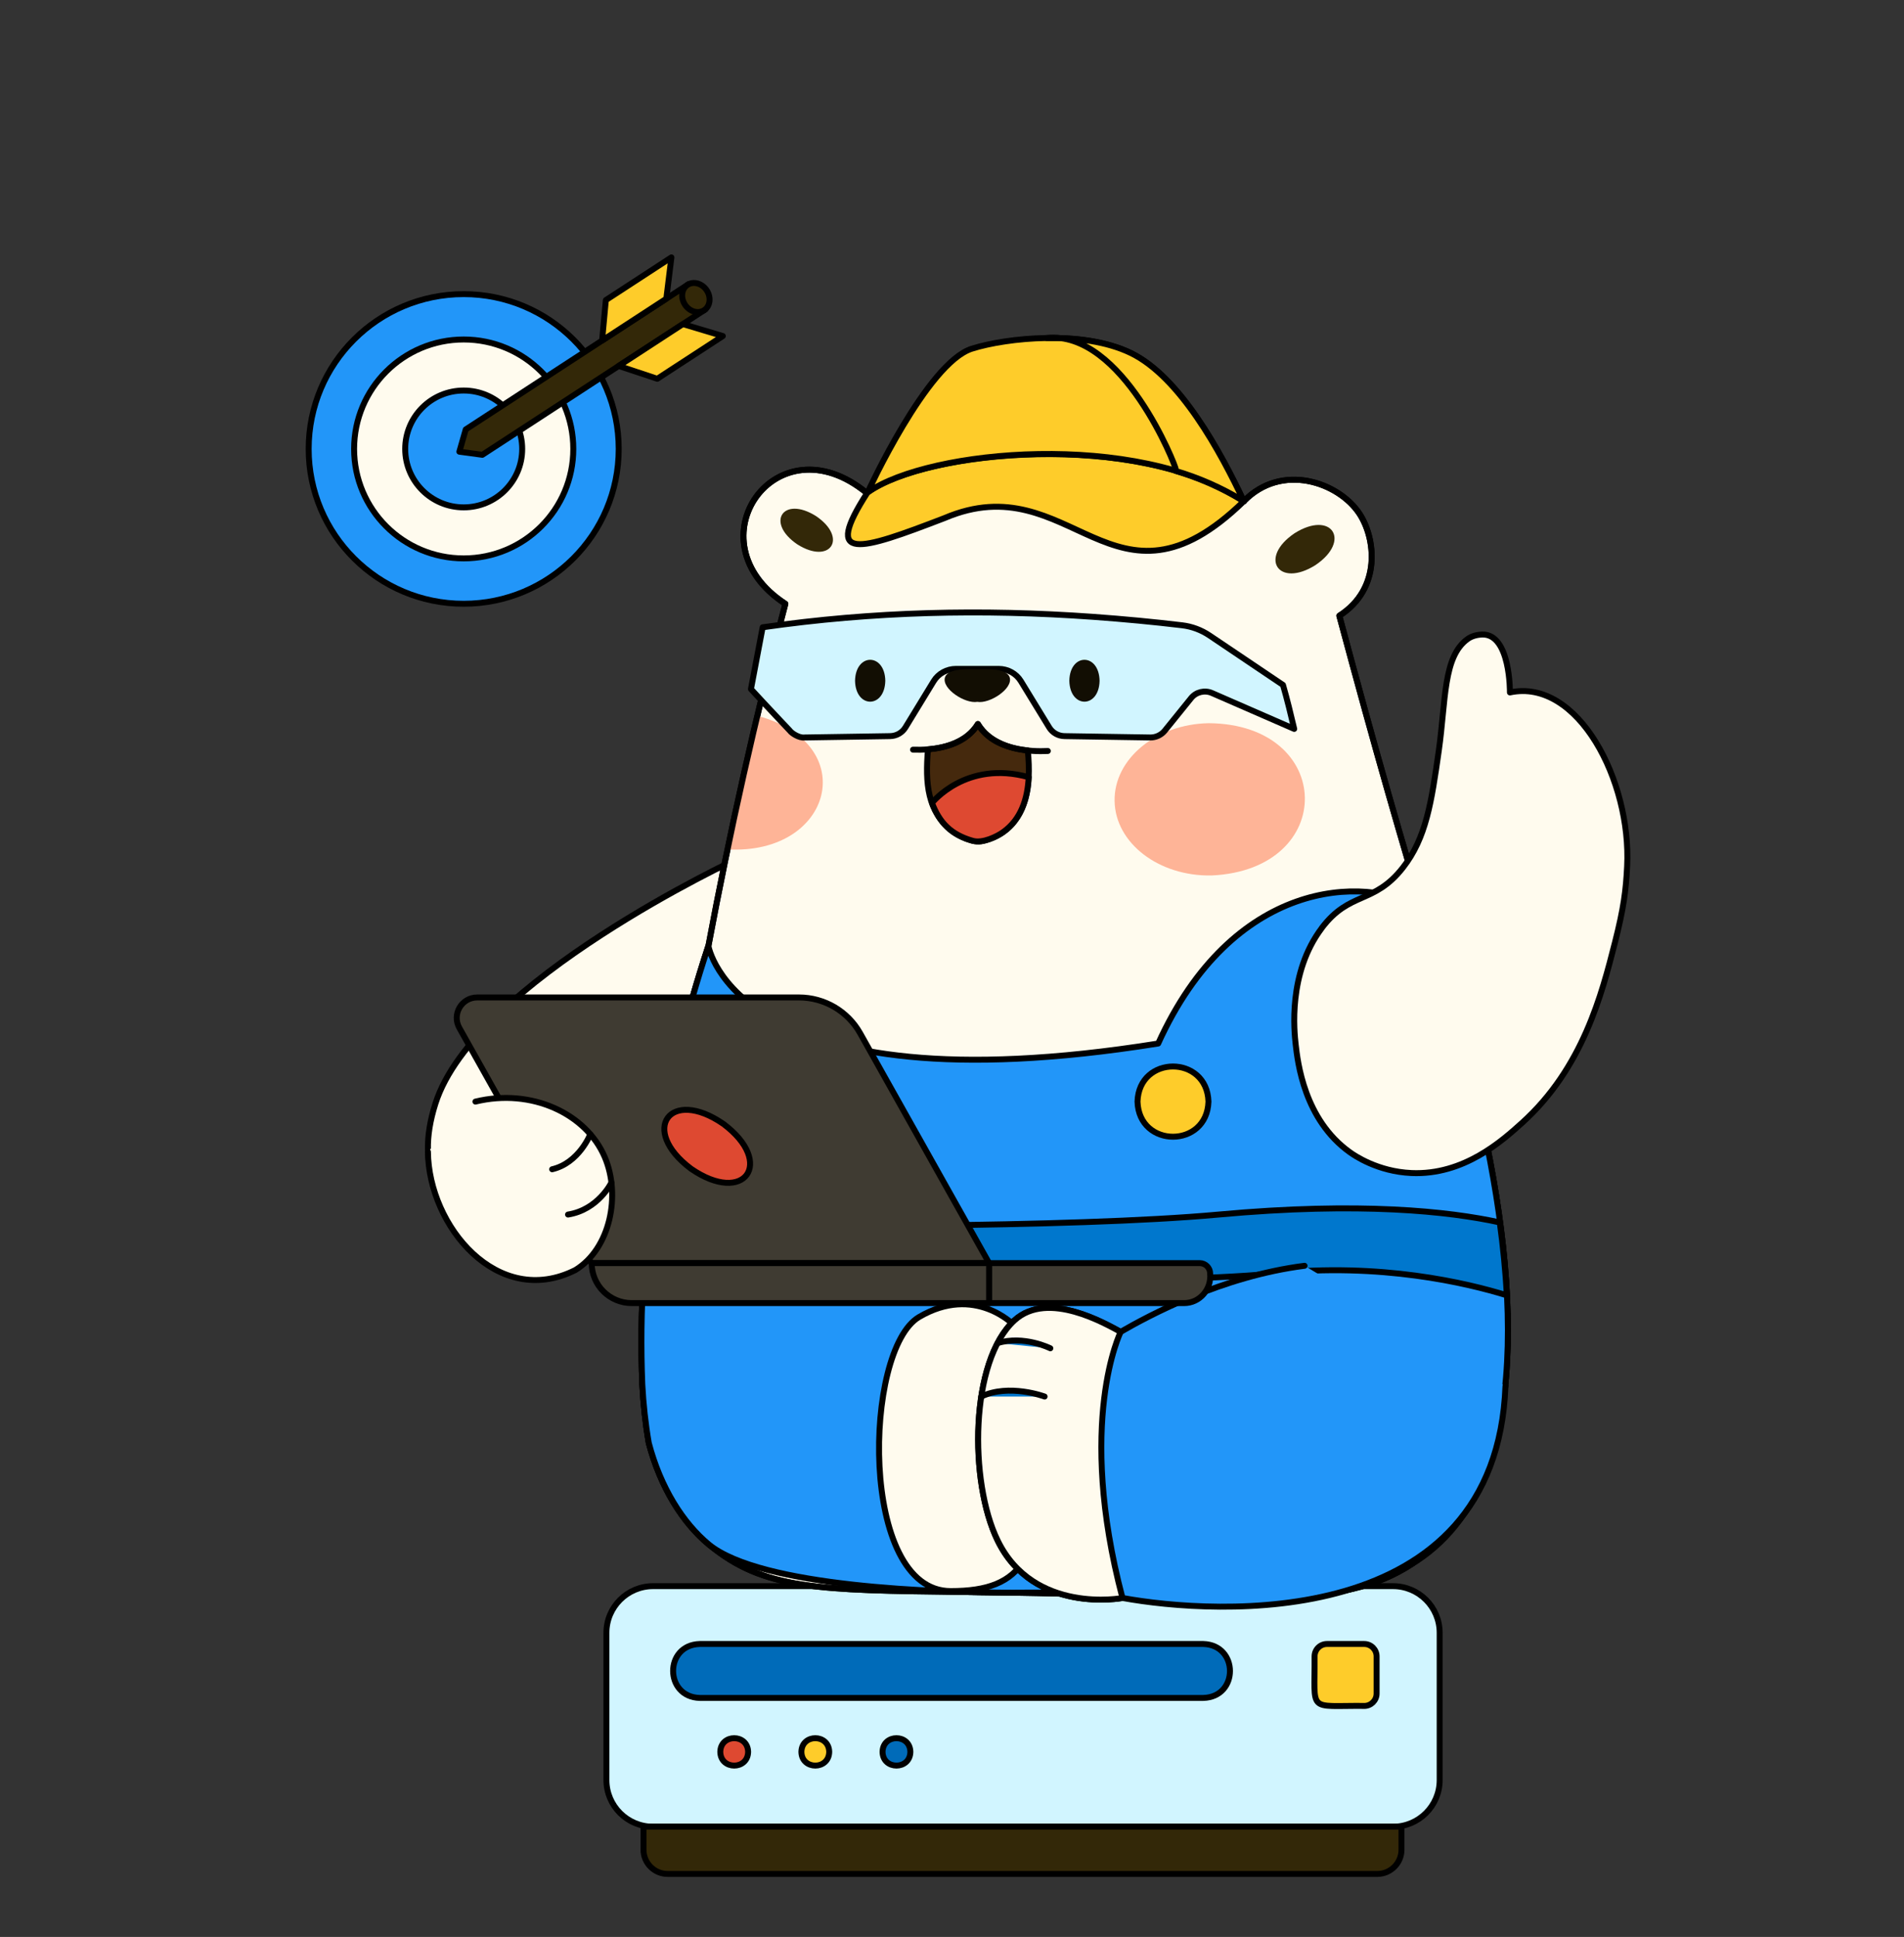 <svg width="641" height="652" viewBox="0 0 641 652" fill="none" xmlns="http://www.w3.org/2000/svg">
<rect x="0" y="0" width="641" height="652" fill="#333333" stroke="none"/>
<path d="M468.957 533.922H219.878C211.195 533.922 204.156 540.951 204.156 549.621V599.208C204.156 607.878 211.195 614.907 219.878 614.907H468.957C477.64 614.907 484.679 607.878 484.679 599.208V549.621C484.679 540.951 477.64 533.922 468.957 533.922Z" fill="#D1F5FF" stroke="black" stroke-width="2" stroke-linecap="round" stroke-linejoin="round"/>
<path d="M405.088 571.554H235.604C223.66 571.264 223.563 553.698 235.604 553.394H405.088C417.032 553.685 417.129 571.25 405.088 571.554Z" fill="#006BB9" stroke="black" stroke-width="2" stroke-linecap="round" stroke-linejoin="round"/>
<path d="M251.862 589.713C251.751 595.863 242.603 595.863 242.492 589.713C242.603 583.563 251.751 583.563 251.862 589.713Z" fill="#DE4931" stroke="black" stroke-width="2" stroke-linecap="round" stroke-linejoin="round"/>
<path d="M279.167 589.713C279.056 595.863 269.908 595.863 269.797 589.713C269.908 583.563 279.056 583.563 279.167 589.713Z" fill="#FECC2A" stroke="black" stroke-width="2" stroke-linecap="round" stroke-linejoin="round"/>
<path d="M306.487 589.713C306.376 595.863 297.228 595.863 297.117 589.713C297.228 583.563 306.376 583.563 306.487 589.713Z" fill="#006BB9" stroke="black" stroke-width="2" stroke-linecap="round" stroke-linejoin="round"/>
<path d="M459.255 574.235C439.976 574.069 442.717 576.805 442.564 557.568C442.564 555.26 444.433 553.394 446.744 553.394H459.269C461.58 553.394 463.449 555.26 463.449 557.568V570.075C463.449 572.383 461.58 574.249 459.269 574.249L459.255 574.235Z" fill="#FECC2A" stroke="black" stroke-width="2" stroke-linecap="round" stroke-linejoin="round"/>
<path d="M463.671 630.8H224.806C220.294 630.8 216.641 627.152 216.641 622.646V614.893H471.823V622.646C471.823 627.152 468.169 630.8 463.657 630.8H463.671Z" fill="#332808" stroke="black" stroke-width="2" stroke-linecap="round" stroke-linejoin="round"/>
<path d="M248.439 288.976C248.439 288.976 159.725 330.132 146.591 371.482C132.031 417.35 183.378 424.426 223.195 403.171C263.027 381.902 281.157 275.985 248.439 288.976Z" fill="#FFFBEE" stroke="black" stroke-width="2" stroke-linecap="round" stroke-linejoin="round"/>
<path d="M216.237 465.983C216.596 472.589 217.288 479.264 218.423 485.745C222.382 500.782 229.938 512.681 238.644 519.895C257.037 535.124 275.126 535.276 323.953 535.884C339.426 536.023 358.941 536.437 373.39 536.866C435.504 538.676 461.495 540.625 483.722 519.756C494.836 509.253 499.002 500.491 502.683 488.634C516.717 438.73 498.199 365.691 482.103 317.017C471.598 282.094 463.654 254.799 450.894 207.272C465.246 198.096 463.101 181.042 457.606 172.819C450.548 162.275 431.476 155.641 418.743 168.728C382.787 144.488 310.432 151.757 291.803 165.937C261.258 140.812 232.125 182.272 264.4 203.251C254.477 240.869 245.633 280.242 238.505 318.385C222.907 365.898 214.23 416.258 216.25 465.983H216.237Z" fill="#FFFBEE" stroke="black" stroke-width="2" stroke-linecap="round" stroke-linejoin="round"/>
<path d="M375.238 269.67C375.501 283.821 390.116 295.029 407.873 294.698C450.39 292.777 449.462 243.757 406.904 243.439C389.148 243.771 374.962 255.518 375.238 269.67Z" fill="#FEB497"/>
<path d="M244.922 285.922C280.518 287.884 290.179 250.253 254.942 240.952C251.371 255.905 247.981 271.231 244.922 285.922Z" fill="#FEB497"/>
<path d="M216.237 465.983C216.596 472.589 217.288 479.264 218.423 485.745C222.382 500.782 229.938 512.681 238.644 519.895C257.037 535.124 275.126 535.276 323.953 535.884C339.426 536.023 358.941 536.437 373.39 536.866C435.504 538.676 461.495 540.625 483.722 519.756C494.836 509.253 499.002 500.491 502.683 488.634C516.717 438.73 498.199 365.691 482.103 317.017C471.598 282.094 463.654 254.799 450.894 207.272C465.246 198.096 463.101 181.042 457.606 172.819C450.548 162.275 431.476 155.641 418.743 168.728C382.787 144.488 310.432 151.757 291.803 165.937C261.258 140.812 232.125 182.272 264.4 203.251C254.477 240.869 245.633 280.242 238.505 318.385C222.907 365.898 214.23 416.258 216.25 465.983H216.237Z" stroke="black" stroke-width="2" stroke-linecap="round" stroke-linejoin="round"/>
<path d="M265.905 245.954C266.403 246.728 269.019 248.497 270.832 248.249C280.437 248.097 290.028 247.945 299.647 247.793C301.765 247.765 303.73 246.659 304.823 244.863C307.979 239.68 311.162 234.498 314.331 229.301C315.909 226.731 318.746 225.155 321.819 225.155H336.226C339.285 225.155 342.136 226.731 343.7 229.301C346.883 234.498 350.052 239.68 353.222 244.863C354.315 246.659 356.266 247.765 358.398 247.793L387.213 248.249C389.123 248.276 390.95 247.419 392.14 245.954C395.102 242.292 398.049 238.63 401.011 234.981C402.686 232.908 405.578 232.217 408.042 233.295C417.273 237.317 426.491 241.339 435.708 245.36C434.532 240.371 433.328 235.396 431.93 230.559C423.695 225.031 415.46 219.489 407.225 213.934C404.457 212.068 401.274 210.865 397.939 210.479C388.417 209.345 378.452 208.392 368.114 207.645C330.524 204.951 293.931 205.821 256.757 211.156C255.442 218.093 254.127 225.031 252.812 231.955C259.248 238.948 264.12 244.047 265.905 245.954Z" fill="#D1F5FF" stroke="black" stroke-width="2" stroke-linecap="round" stroke-linejoin="round"/>
<path d="M360 229.149C360.194 238.547 370.006 238.547 370.186 229.149C369.992 219.752 360.18 219.752 360 229.149Z" fill="#120E03"/>
<path d="M298.046 229.149C297.852 238.547 288.039 238.547 287.859 229.149C288.053 219.752 297.866 219.752 298.046 229.149Z" fill="#120E03"/>
<path d="M318.135 228.016C318.91 225.681 322.924 225.031 329.027 225.266C335.131 225.031 339.144 225.681 339.919 228.016C341.11 231.831 333.124 236.999 329.027 236.253C324.931 236.985 316.945 231.831 318.135 228.016Z" fill="#120E03"/>
<path d="M435.832 179.494C423.625 187.731 430.379 198.068 442.849 190.232C455.056 181.996 448.302 171.658 435.832 179.494Z" fill="#332808"/>
<path d="M274.709 173.717C285.56 181.042 279.553 190.232 268.467 183.267C257.617 175.942 263.623 166.752 274.709 173.717Z" fill="#332808"/>
<path d="M318.011 174.381C360.79 156.166 374.672 211.598 418.738 168.728C382.685 144.502 310.814 151.771 292.061 165.771C276.754 189.472 289.21 185.464 318.011 174.381Z" fill="#FECC2A" stroke="black" stroke-width="2" stroke-linecap="round" stroke-linejoin="round"/>
<path d="M292.141 165.646H292.265C312.831 151.287 382.474 144.82 418.735 168.728C410.957 152.227 397.269 126.868 380.717 118.838C372.606 114.913 362.213 113.614 352.372 113.78C342.546 113.918 333.149 115.494 327.197 117.373C312.112 122.113 292.141 165.646 292.141 165.646Z" fill="#FECC2A" stroke="black" stroke-width="2" stroke-linecap="round" stroke-linejoin="round"/>
<path d="M352.375 113.78C377.924 111.044 396.109 157.424 395.791 157.893C395.777 158.101 395.777 158.308 395.777 158.515C403.223 160.727 410.877 163.919 418.738 168.728C410.96 152.227 397.272 126.868 380.719 118.838C372.609 114.913 362.215 113.614 352.375 113.78Z" fill="#FECC2A" stroke="black" stroke-width="2" stroke-linecap="round" stroke-linejoin="round"/>
<path d="M216.235 465.983C216.581 472.589 217.3 479.264 218.422 485.745C222.38 500.781 229.936 512.68 238.642 519.895C256.108 534.24 315.661 536.119 341.113 536.119C416.084 535.11 482.004 554.818 502.681 488.634C516.715 438.799 498.183 365.622 482.101 317.017C480.939 313.161 479.873 309.651 478.669 305.602C459.085 294.311 414.95 296.121 389.913 351.263C247.652 373.997 238.49 318.399 238.49 318.399C222.892 365.912 214.214 416.175 216.235 465.983Z" fill="#2296F9" stroke="black" stroke-width="2" stroke-linecap="round" stroke-linejoin="round"/>
<path d="M216.359 434.293C265.948 429.539 386.024 433.105 428.845 428.641C464.76 424.896 494.031 431.93 507.276 436.021C506.861 427.812 506.017 419.63 504.91 411.49C487.914 407.759 457.937 404.47 410.272 408.837C360.849 413.37 259.942 412.928 218.062 412.513C217.301 419.962 216.747 426.941 216.359 434.293Z" fill="#0077CD" stroke="black" stroke-width="2" stroke-linecap="round" stroke-linejoin="round"/>
<path d="M341.378 446.068C341.378 446.068 328.243 432.276 309.435 443.318C290.64 454.36 289.118 535.594 320.05 535.58C344.685 535.58 351.467 524.386 351.688 483.41C351.688 463.219 347.37 454.084 341.378 446.068Z" fill="#FFFBEE" stroke="black" stroke-width="2" stroke-linecap="round" stroke-linejoin="round"/>
<path d="M439.194 426.084C411.361 429.595 386.809 442.82 377.287 448.321C372.319 445.681 352.818 434.197 341.58 444.396C326.467 458.105 326.232 498.736 335.85 518.513C348.016 543.568 377.896 537.902 377.896 537.902C409.036 543.582 503.577 549.649 506.83 466.605" fill="#2296F9"/>
<path d="M439.194 426.084C411.361 429.595 386.809 442.82 377.287 448.321C372.319 445.681 352.818 434.197 341.58 444.396C326.467 458.105 326.232 498.736 335.85 518.513C348.016 543.568 377.896 537.902 377.896 537.902C409.036 543.582 503.577 549.649 506.83 466.605" stroke="black" stroke-width="2" stroke-linecap="round" stroke-linejoin="round"/>
<path d="M382.953 370.818C383.438 386.587 406.357 386.573 406.841 370.818C406.357 355.05 383.438 355.064 382.953 370.818Z" fill="#FECC2A" stroke="black" stroke-width="2" stroke-linecap="round" stroke-linejoin="round"/>
<path d="M199.101 425.2H333.003L289.573 347.808C285.394 340.373 277.519 335.757 268.979 335.757H160.668C155.394 335.757 152.073 341.423 154.647 346.011L199.087 425.186L199.101 425.2Z" fill="#3F3B32" stroke="black" stroke-width="2" stroke-linecap="round" stroke-linejoin="round"/>
<path d="M212.675 438.647H333V425.186H199.195C199.195 432.621 205.23 438.647 212.675 438.647Z" fill="#3F3B32" stroke="black" stroke-width="2" stroke-linecap="round" stroke-linejoin="round"/>
<path d="M398.562 438.647H333.016V425.186H403.89C405.828 425.186 407.406 426.762 407.406 428.696C407.904 433.934 403.932 438.674 398.576 438.647H398.562Z" fill="#3F3B32" stroke="black" stroke-width="2" stroke-linecap="round" stroke-linejoin="round"/>
<path d="M232.65 393.428C250.642 405.838 261.022 391.424 243.528 378.322C225.536 365.912 215.156 380.326 232.65 393.428Z" fill="#DE4931" stroke="black" stroke-width="2" stroke-linecap="round" stroke-linejoin="round"/>
<path d="M160.056 370.818C179.03 366.216 197.368 374.909 203.596 389.503C209.049 402.273 205.506 420.266 193.714 427.508C167.668 440.664 144.319 412.831 144.07 387.692" fill="#FFFBEE"/>
<path d="M160.056 370.818C179.03 366.216 197.368 374.909 203.596 389.503C209.049 402.273 205.506 420.266 193.714 427.508C167.668 440.664 144.319 412.831 144.07 387.692" stroke="black" stroke-width="2" stroke-linecap="round" stroke-linejoin="round"/>
<path d="M198.734 381.791C198.734 381.791 194.956 391.479 185.891 393.594L198.734 381.791Z" fill="#FFFBEE"/>
<path d="M198.734 381.791C198.734 381.791 194.956 391.479 185.891 393.594" stroke="black" stroke-width="2" stroke-linecap="round" stroke-linejoin="round"/>
<path d="M205.836 398.071C205.836 398.071 201.421 407.206 191.234 408.837L205.836 398.071Z" fill="#FFFBEE"/>
<path d="M205.836 398.071C205.836 398.071 201.421 407.206 191.234 408.837" stroke="black" stroke-width="2" stroke-linecap="round" stroke-linejoin="round"/>
<path d="M335.85 518.526C348.016 543.582 377.896 537.916 377.896 537.916C362.243 478.587 377.287 448.335 377.287 448.335C372.319 445.695 352.818 434.211 341.58 444.41C326.467 458.119 326.232 498.75 335.85 518.526Z" fill="#FFFBEE" stroke="black" stroke-width="2" stroke-linecap="round" stroke-linejoin="round"/>
<path d="M353.608 453.862C353.608 453.862 344.737 449.385 335.852 452.107L353.608 453.862Z" fill="#0077CD"/>
<path d="M353.608 453.862C353.608 453.862 344.737 449.385 335.852 452.107" stroke="black" stroke-width="2" stroke-linecap="round" stroke-linejoin="round"/>
<path d="M351.681 470.101C351.681 470.101 339.695 465.623 330.367 470.101H351.681Z" fill="#0077CD"/>
<path d="M351.681 470.101C351.681 470.101 339.695 465.623 330.367 470.101" stroke="black" stroke-width="2" stroke-linecap="round" stroke-linejoin="round"/>
<path d="M346.315 261.613C345.872 271.687 341.526 280.574 330.994 283.061C327.561 283.973 322.593 281.32 320.711 279.897C312.144 273.166 311.465 263.727 312.407 252.243C318.33 251.759 325.499 249.81 329.222 243.716C332.945 249.893 340.1 252.008 346.024 252.616C346.342 255.85 346.453 258.849 346.315 261.613Z" fill="#45290D" stroke="black" stroke-width="2" stroke-linecap="round" stroke-linejoin="round"/>
<path d="M346.317 261.613C345.957 268.979 343.688 275.861 337.723 280.09C335.827 281.486 330.844 284.015 327.44 283.02C320.132 280.947 316.257 276.897 313.766 270.278C313.766 270.278 325.211 255.753 346.303 261.613H346.317Z" fill="#DE4931" stroke="black" stroke-width="2" stroke-linecap="round" stroke-linejoin="round"/>
<path d="M307.383 252.353C313.542 252.574 324.337 251.704 329.208 243.716C334.578 252.644 347.145 253.086 352.764 252.796" stroke="black" stroke-width="2" stroke-linecap="round" stroke-linejoin="round"/>
<path d="M445.012 312.373C433.498 327.589 435.74 347.435 436.196 351.525C436.875 357.496 439.047 376.871 454.479 387.886C455.932 388.922 463.78 394.367 475.184 394.865C492.83 395.639 505.701 384.03 512.399 377.991C532.91 359.5 539.291 334.527 543.664 317.362C546.653 305.643 547.387 299.687 547.788 291.588C549.228 262.829 531.236 228.196 508.33 233.088C508.33 233.088 508.552 213.284 498.961 213.588C496.996 213.685 495.432 214.168 494.144 215.067C485.799 220.982 486.782 235.797 484.387 252.671C481.91 270.07 480.152 282.066 472.263 292.113C462.52 304.524 454.438 299.894 444.999 312.359L445.012 312.373Z" fill="#FFFBEE" stroke="black" stroke-width="2" stroke-linecap="round" stroke-linejoin="round"/>
<path d="M156.105 203.237C184.929 203.237 208.295 179.904 208.295 151.122C208.295 122.339 184.929 99.007 156.105 99.007C127.281 99.007 103.914 122.339 103.914 151.122C103.914 179.904 127.281 203.237 156.105 203.237Z" fill="#2296F9" stroke="black" stroke-width="2" stroke-linecap="round" stroke-linejoin="round"/>
<path d="M156.108 187.966C176.486 187.966 193.006 171.47 193.006 151.122C193.006 130.773 176.486 114.278 156.108 114.278C135.73 114.278 119.211 130.773 119.211 151.122C119.211 171.47 135.73 187.966 156.108 187.966Z" fill="#FFFBEE" stroke="black" stroke-width="2" stroke-linecap="round" stroke-linejoin="round"/>
<path d="M156.108 170.788C166.985 170.788 175.803 161.983 175.803 151.122C175.803 140.261 166.985 131.456 156.108 131.456C145.232 131.456 136.414 140.261 136.414 151.122C136.414 161.983 145.232 170.788 156.108 170.788Z" fill="#2296F9" stroke="black" stroke-width="2" stroke-linecap="round" stroke-linejoin="round"/>
<path d="M162.385 153.098C159.811 152.753 157.223 152.393 154.648 152.048C155.368 149.546 156.088 147.045 156.794 144.557L231.889 95.607L237.481 104.148L162.385 153.098Z" fill="#332808" stroke="black" stroke-width="2" stroke-linecap="round" stroke-linejoin="round"/>
<path d="M237.062 104.422C239.091 103.099 239.486 100.115 237.944 97.756C236.402 95.398 233.507 94.559 231.478 95.881C229.449 97.204 229.055 100.188 230.597 102.546C232.139 104.905 235.033 105.744 237.062 104.422Z" fill="#332808" stroke="black" stroke-width="2" stroke-linecap="round" stroke-linejoin="round"/>
<path d="M229.899 109.095L243.352 113.117L221.277 127.503L208.281 123.178L229.899 109.095Z" fill="#FECC2A" stroke="black" stroke-width="2" stroke-linecap="round" stroke-linejoin="round"/>
<path d="M224.321 100.554L226.037 86.638L203.963 101.024L202.703 114.637L224.321 100.554Z" fill="#FECC2A" stroke="black" stroke-width="2" stroke-linecap="round" stroke-linejoin="round"/>
</svg>
